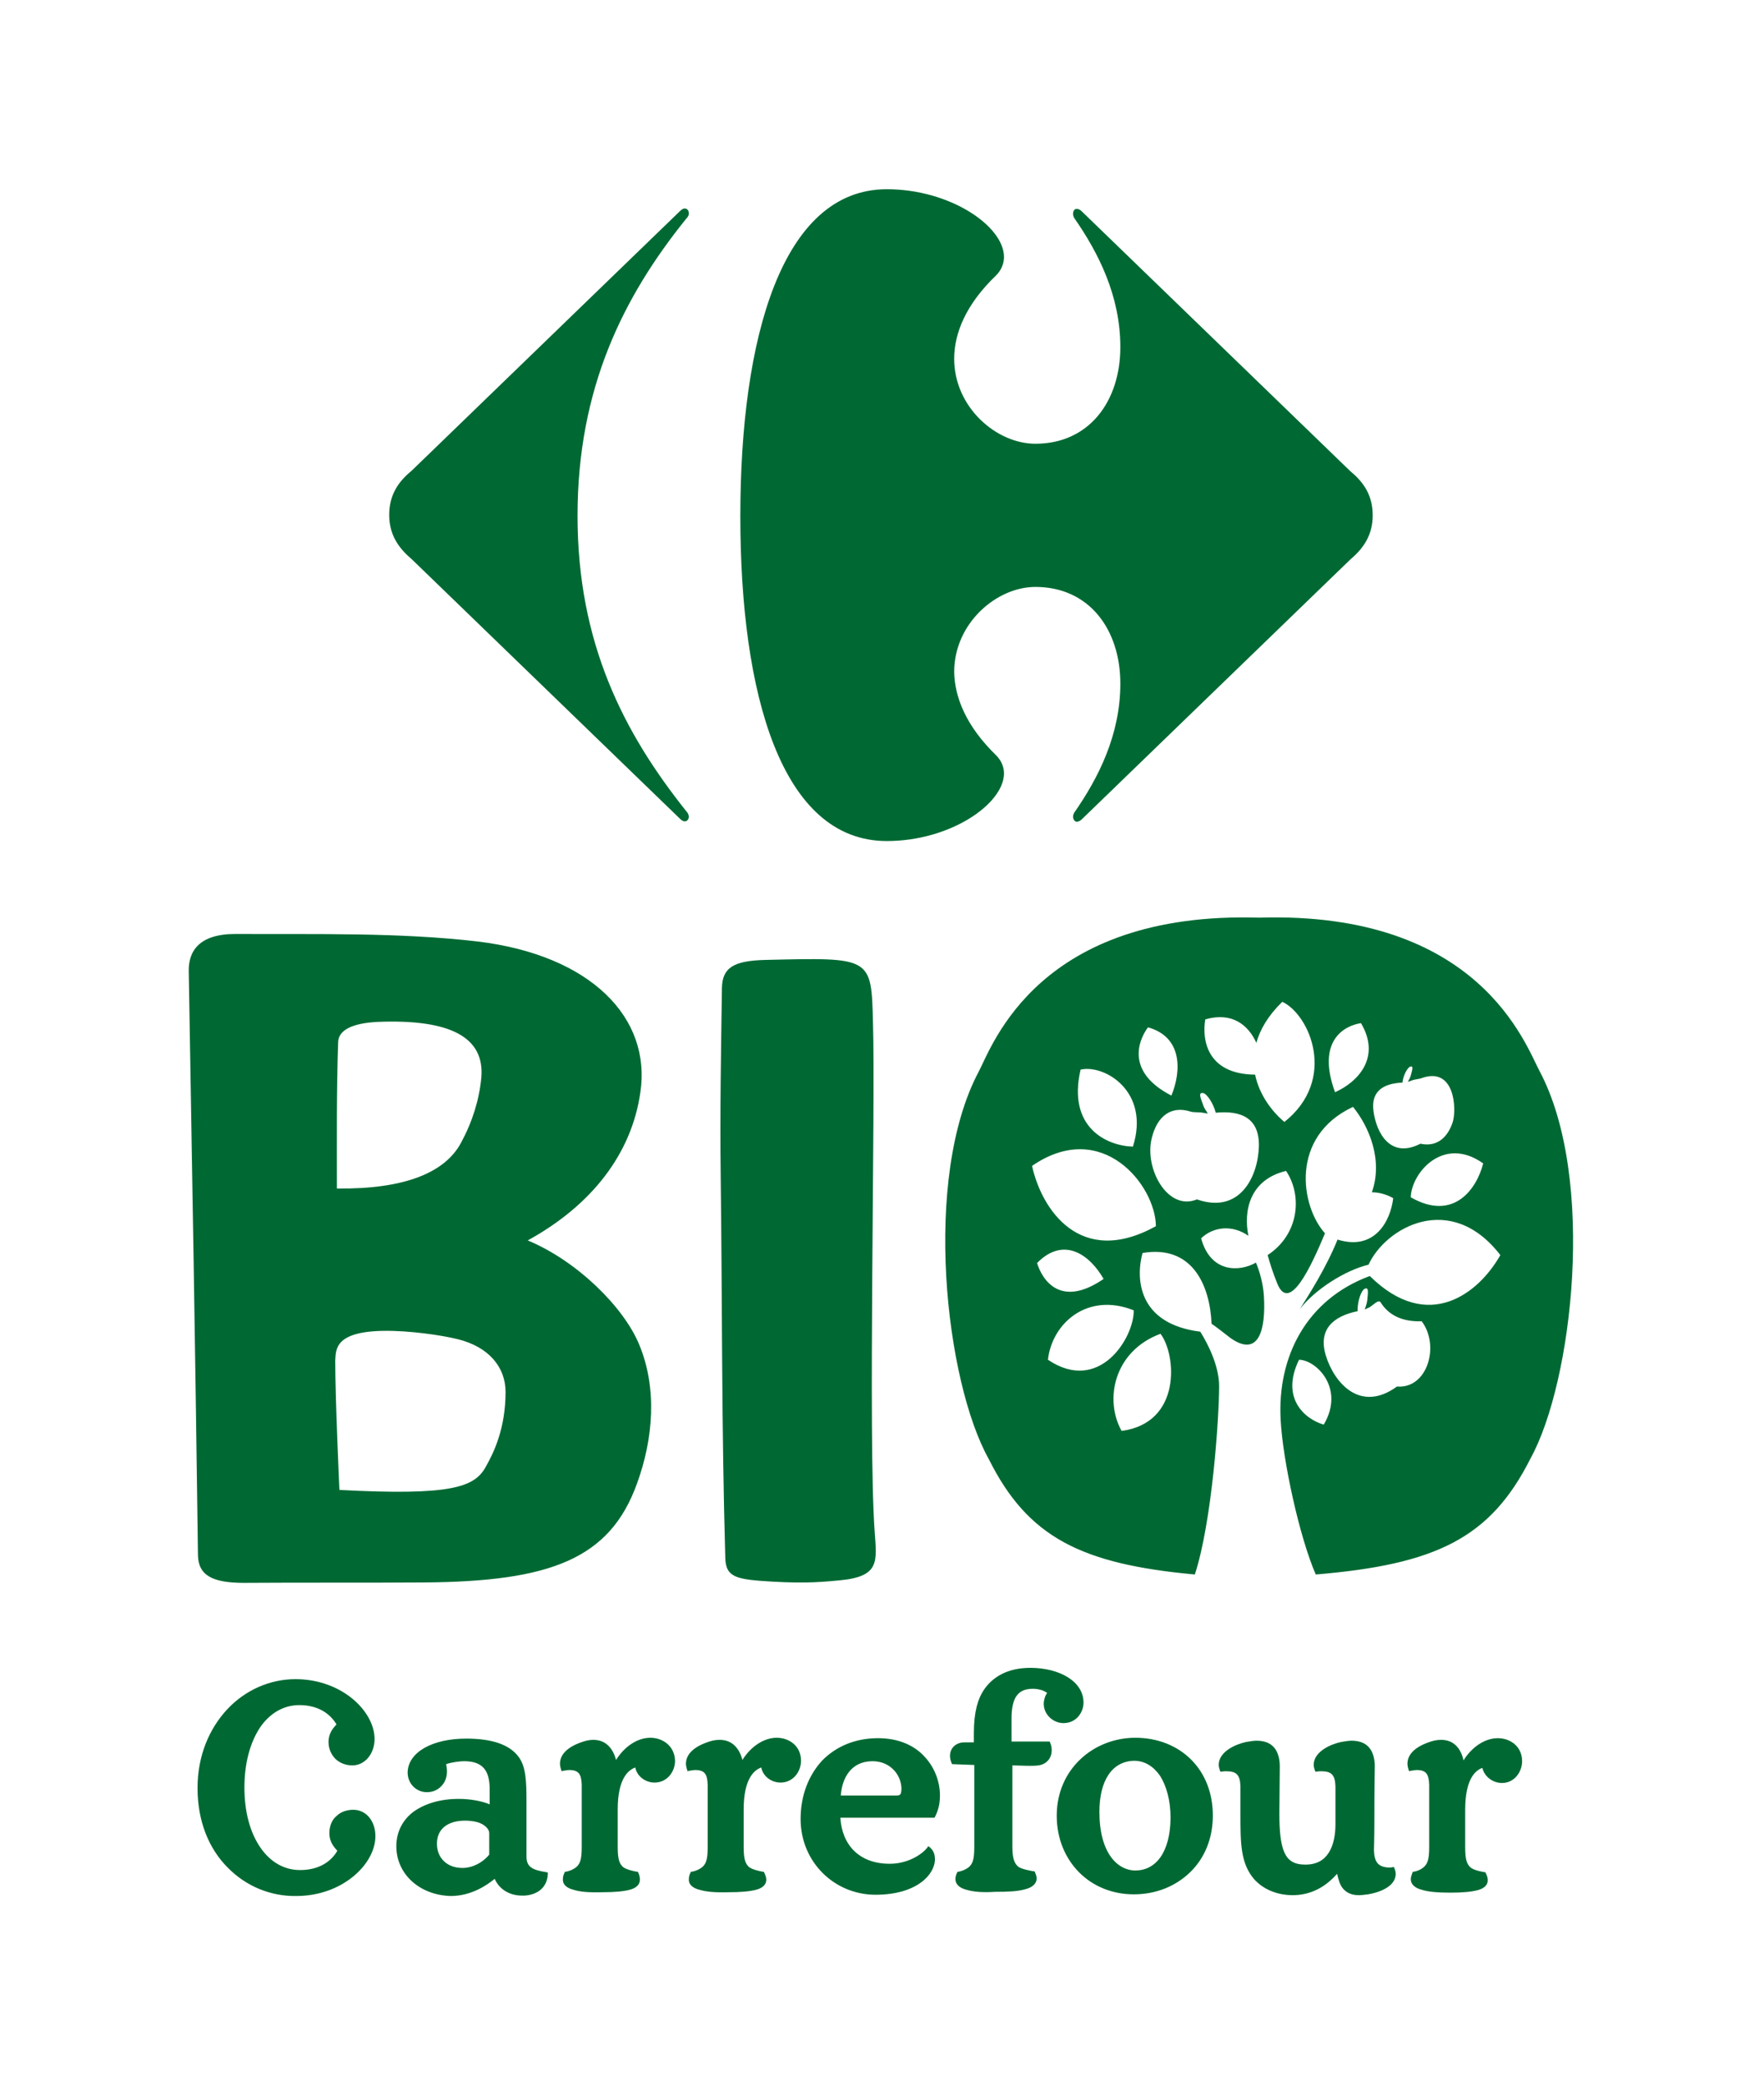 <?xml version="1.0" encoding="UTF-8"?>
<!-- Generator: Adobe Illustrator 23.0.6, SVG Export Plug-In . SVG Version: 6.00 Build 0)  -->
<svg version="1.2" baseProfile="tiny" id="Carrefour_Bio_OK_09-2018" xmlns="http://www.w3.org/2000/svg" xmlns:xlink="http://www.w3.org/1999/xlink" x="0px" y="0px" viewBox="0 0 421.5 498" xml:space="preserve">
<g>
	<path fill="#006933" d="M367.9,255.9c-3.4-6.3-14.4-38.3-67-36.7c-52.7-1.6-63.7,30.4-67,36.7c-13.6,25.5-8,74.2,2.4,92.7   c9.3,18.6,22,25,49.2,27.5c4.1-12.5,5.8-37.3,5.8-45c0-4.7-2.5-9.8-4.5-13c-15.1-1.9-15.4-12.9-13.8-18.8   c11.9-2,16.1,7.7,16.5,16.9c1.3,0.9,2.7,2,4.5,3.4c6.8,4.8,8.5-2,8-10.1c-0.2-3.1-1.1-6-1.9-7.9c-3.8,2.2-10.8,2.6-13.1-5.8   c2.9-2.8,7.5-3.3,11.3-0.6c-1.2-5.8,0.2-13.4,9-15.5c3.9,5.8,3.2,15.1-4.4,20.1c0.5,1.8,1.2,4.1,2.3,6.8c2.9,7.2,8.1-4.1,11.4-12   c-5.8-6.4-8.5-23.1,6.7-30.2c3.9,4.8,7.2,12.8,4.5,20.4c1.5,0,3.3,0.4,5.1,1.4c-0.6,5.3-4.3,12.7-13.3,9.9   c-2.7,6.7-6.8,13.1-9,16.6c3.6-4.7,10.9-9.3,16.4-10.6c4.1-8.9,19.6-17.7,31.5-2.3c-5,8.9-17.1,18.9-31.2,5   c-15.1,5.6-22.1,19.2-21.3,34.3c0.5,9.7,4.5,28.1,8.4,37c28.6-2.4,41.7-8.6,51.3-27.7C375.8,330.1,381.4,281.4,367.9,255.9    M274.3,245.4c8.3,2.3,8,10.5,5.6,16.3C269.2,256.2,271.8,248.8,274.3,245.4 M258.2,255.5c5.7-1.3,16.7,5.2,12.5,18.4   C264.4,273.7,255,269.3,258.2,255.5 M250.4,324.8c1-8.8,9.5-16.2,20.5-11.8C271,319.5,262.7,333.1,250.4,324.8 M247.8,301.7   c6.5-6.6,12.7-1.8,15.9,3.8C253.5,312.5,249.1,305.9,247.8,301.7 M277.3,318.6c3.8,5,5.1,21.3-9.3,23.2   C263.8,334.3,266.2,322.7,277.3,318.6 M246.6,278.5c16.7-11.5,29.5,4.6,29.6,14.4C258.1,302.9,248.9,288.9,246.6,278.5 M286,286.5   c-7,2.9-12.6-7.4-10.8-14.6c1.3-5.4,4.7-7.8,9.2-6.4c0.9,0.3,1.9,0.1,3,0.3c0,0,0.6,0.1,1.2,0.2c-0.3-0.6-0.8-1.1-1.1-2   c-0.7-1.9-1.2-3.1,0-2.9c0.9,0.2,2.4,2.4,3,4.7c6.1-0.6,10.5,1.3,10.3,8.1C300.6,281,296.3,290.1,286,286.5 M306.9,268   c-3-2.5-6-6.5-7-11.3c-11.7-0.1-12.7-8.6-11.9-13.2c6.3-1.8,10.2,1.2,12.2,5.6c0.9-3.2,2.8-6.5,6.2-9.8   C313,242.4,319.6,257.9,306.9,268 M319,260.9c-4.5-12.3,2.2-15.9,6.2-16.5C330,252.5,324.6,258.4,319,260.9 M328.2,265.5   c-0.7-4.9,2.4-6.7,6.9-6.9c0.2-1.8,1.2-3.5,1.8-3.8c0.9-0.3,0.6,0.6,0.2,2.1c-0.2,0.7-0.5,1.1-0.7,1.5c0.5-0.1,0.9-0.3,0.9-0.3   c0.8-0.3,1.5-0.3,2.2-0.5c8.2-3.1,8.6,7.5,7.6,10.5c-1.1,3.3-3.5,6-7.7,5.1C332.2,276.9,328.9,270.6,328.2,265.5 M337.1,286   c0.1-5.7,7.7-14.9,17.3-8.1C352.9,283.9,347.4,291.9,337.1,286 M316.3,340.3c-4.5-1.3-10.4-6.3-5.9-15.5   C314.6,324.9,321.4,331.7,316.3,340.3 M333.8,331.2c-8.8,6.4-15-0.9-17-7.4c-1.9-6.3,1.8-9.4,7.6-10.6c-0.1-2.4,0.9-4.9,1.6-5.3   c1.1-0.6,0.9,0.7,0.7,2.7c-0.1,0.9-0.4,1.5-0.6,2.2c0.6-0.3,1.1-0.5,1.1-0.5c1-0.6,2.2-2,2.7-1.2c1.8,2.9,5,4.7,9.8,4.5   C344.1,321.4,341.1,331.8,333.8,331.2 M126.1,296.3c11.8,4.9,22.9,15.9,26.6,24.8c4.4,10.5,3.4,22.6-0.5,33.3   c-6.5,18-20.7,23.4-51,23.6c-14.3,0.1-28.6,0-42.9,0.1c-7.4,0-10.9-1.7-11-6.6c-0.6-46.5-1.4-93-2.2-139.5   c-0.1-4.8,2.5-8.9,11.1-8.9c19.4,0.1,39.2-0.4,58,1.8c27.1,3.3,41.5,18.3,38.8,36.1C150.9,275.6,141.4,287.9,126.1,296.3    M81.1,355.9c26.5,1.4,32.2-0.6,34.9-5.4c2-3.5,4.8-9.3,4.8-18c0-6-4.1-10.8-11.4-12.6c-4-1-11.8-2.1-17.8-2   c-11.8,0.2-11.3,4.6-11.5,7.1C80.1,334.2,81.1,355.9,81.1,355.9 M80.5,283.9c16.2,0.2,25.9-3.8,29.7-11c2.7-5,4.3-10.2,4.8-15.4   c0.9-9.8-7.5-14.1-24.8-13.4c-5.9,0.3-9.3,1.9-9.4,4.8C80.4,260.4,80.5,271.9,80.5,283.9 M209,365.9c0.5,7.1,1.3,10.7-8.4,11.6   c-3.4,0.3-7.5,0.8-16.1,0.3c-8.4-0.5-11.1-0.9-11.2-5.7c-0.9-31.8-0.7-59.9-1.1-91.8c-0.2-14.2,0.1-30,0.3-44.3   c0.1-4.8,2.7-6.5,10.3-6.7c25.6-0.6,25.4-0.8,25.8,15.2C209.2,264.2,207.4,344,209,365.9"/>
	<path fill="#006933" d="M54.4,446.1c-4.4-4.4-7.2-10.9-7.2-19c0-7.7,2.8-14.2,7.1-18.8c4.3-4.6,10.2-7.2,16.3-7.2   c11.1,0,18.9,7.7,18.9,14.3c0,3.5-2.3,6.3-5.3,6.3c-1.5,0-2.9-0.5-4-1.5c-1-1-1.7-2.4-1.7-4.1c0-2.1,1.1-3.3,1.9-4.2   c-1.5-2.5-4.3-4.6-8.9-4.6c-3.8,0-7.1,2-9.4,5.4c-2.3,3.5-3.7,8.4-3.7,14.3c0,5.9,1.4,10.8,3.8,14.3c2.4,3.5,5.7,5.4,9.5,5.4   c4.5,0,7.4-2,8.9-4.6c-0.8-0.9-1.9-2.1-1.9-4.2c0-1.7,0.6-3.2,1.7-4.1c1-1,2.5-1.5,4-1.5c3.1,0,5.3,2.7,5.3,6.3   c0,6.7-7.9,14.3-18.9,14.3C64.7,453,58.8,450.6,54.4,446.1 M214.2,428.9c0.7,0,0.9-0.2,1-0.4c0.1-0.2,0.2-0.7,0.2-1.3   c-0.1-3.4-2.8-6.5-6.9-6.5c-5.2,0-7.3,4.1-7.6,8.2L214.2,428.9L214.2,428.9z M111.1,434.9c-4,0-6.7,1.9-6.7,5.5   c0,3.4,2.4,5.8,6.1,5.8c2.4,0,4.9-1.3,6.4-3.2v-5.1c0-0.7-0.5-1.4-1.4-2C114.6,435.3,113.1,434.9,111.1,434.9 M262.7,432.8   c0,9.8,4.3,14,8.6,14c4.8,0,8.3-4.2,8.4-12.5c0-4.3-1-7.7-2.5-10.1c-1.6-2.3-3.7-3.6-6.2-3.6C265.8,420.7,262.7,425.2,262.7,432.8    M137,451.4c-1.6-0.4-2.6-1.3-2.5-2.5c0-0.5,0.1-1,0.4-1.6l0.1-0.2l0.2,0c0.6-0.1,1.6-0.4,2.5-1.1c0.9-0.8,1.3-1.8,1.3-4.8v-14.9   c-0.1-2.5-0.7-3.4-2.8-3.5c-0.5,0-1,0.1-1.7,0.2l-0.3,0.1l-0.1-0.3c-0.2-0.6-0.3-1.1-0.3-1.6c0.1-3,3.4-4.5,5.6-5.2   c0.9-0.3,1.7-0.4,2.4-0.4c3,0,4.7,2.1,5.4,4.8c2-3.2,5.1-5.3,8.2-5.3c2.9,0,5.8,1.9,5.9,5.5c0,2.5-1.8,5.2-4.9,5.2   c-2.2,0-4.2-1.5-4.6-3.6c-1.7,0.6-4.2,2.7-4.2,10v9c0,2.9,0.4,4,1.3,4.8c0.8,0.6,2.6,1,3.3,1.1l0.2,0l0.1,0.2   c0.3,0.6,0.4,1.2,0.4,1.7c0,1.2-0.9,2-2.4,2.4c-1.5,0.4-3.7,0.6-6.6,0.6C140.8,452.1,138.5,451.9,137,451.4 M167.1,451.4   c-1.6-0.4-2.6-1.3-2.5-2.5c0-0.5,0.1-1,0.4-1.6l0.1-0.2l0.2,0c0.6-0.1,1.6-0.4,2.5-1.1c0.9-0.8,1.3-1.8,1.3-4.8v-14.9   c-0.1-2.5-0.7-3.4-2.8-3.5c-0.5,0-1,0.1-1.7,0.2l-0.3,0.1l-0.1-0.3c-0.2-0.6-0.3-1.1-0.3-1.6c0.1-3,3.4-4.5,5.6-5.2   c0.9-0.3,1.7-0.4,2.5-0.4c3,0,4.7,2.1,5.4,4.8c2-3.2,5.1-5.3,8.2-5.3c2.9,0,5.8,1.9,5.8,5.5c0,2.5-1.8,5.2-4.9,5.2   c-2.2,0-4.2-1.5-4.6-3.6c-1.7,0.6-4.2,2.7-4.2,10v9c0,2.9,0.4,4,1.3,4.8c0.8,0.6,2.6,1,3.3,1.1l0.2,0l0.1,0.2   c0.3,0.6,0.5,1.2,0.5,1.7c0,1.2-0.9,2-2.4,2.4c-1.5,0.4-3.7,0.6-6.6,0.6C171,452.1,168.7,451.9,167.1,451.4 M230.9,451.4   c-1.6-0.4-2.6-1.3-2.6-2.5c0-0.5,0.1-1,0.4-1.6l0.1-0.2l0.2,0c0.6-0.1,1.6-0.4,2.5-1.1c0.9-0.8,1.3-1.8,1.3-4.8v-19.6l-5.3-0.2   l-0.1-0.2c-0.3-0.7-0.4-1.3-0.4-1.8c0-1.9,1.5-3.2,3.4-3.2h2.3V414c0-5.2,1-8.2,2.3-10.2c2.1-3.2,5.7-5.4,11.2-5.4   c6.9,0,12.7,3.2,12.7,8.3c0,2.2-1.6,4.9-4.8,4.9c-2.4,0-4.7-2-4.7-4.6c0-0.9,0.3-1.9,0.8-2.6c-0.7-0.6-2.1-1-3.4-1   c-2.1,0-3.3,0.7-4.1,2c-0.7,1.2-1,3-1,5v5.6h9.1l0.1,0.2c0.3,0.7,0.4,1.3,0.4,1.9c0,2-1.4,3.4-3.2,3.6c-0.7,0.1-1.4,0.1-2.1,0.1   c-1.5,0-3-0.1-4.1-0.1v19.4c0,2.9,0.5,4,1.4,4.8c0.8,0.6,3.1,1,3.7,1.1l0.2,0l0.1,0.2c0.2,0.5,0.4,1,0.4,1.5c0,1.3-1.1,2.2-2.8,2.6   c-1.7,0.5-4.1,0.6-7.2,0.6C234.8,452.1,232.5,451.9,230.9,451.4 M339.7,451.4c-1.6-0.4-2.6-1.3-2.6-2.5c0-0.5,0.2-1,0.4-1.6   l0.1-0.2l0.2,0c0.6-0.1,1.6-0.4,2.4-1.1c0.9-0.8,1.3-1.8,1.3-4.8v-14.9c-0.1-2.5-0.7-3.4-2.8-3.5c-0.5,0-1,0.1-1.7,0.2l-0.3,0.1   l-0.1-0.3c-0.2-0.6-0.3-1.1-0.3-1.6c0.1-3,3.4-4.5,5.6-5.2c0.9-0.3,1.7-0.4,2.5-0.4c3,0,4.7,2.1,5.3,4.9c2-3.2,5.1-5.3,8.2-5.3   c2.9,0,5.8,1.9,5.8,5.5c0,2.5-1.8,5.2-4.8,5.2c-2.2,0-4.2-1.5-4.7-3.6c-1.7,0.6-4.1,2.7-4.1,10v9c0,2.9,0.4,4,1.3,4.8   c0.9,0.7,2.7,1,3.3,1.1l0.2,0l0.1,0.2c0.3,0.6,0.5,1.2,0.5,1.7c0,1.2-0.9,2-2.4,2.4c-1.5,0.4-3.6,0.6-6.6,0.6   C343.5,452.1,341.2,451.9,339.7,451.4 M270.9,452.5c-5.1,0-9.7-1.9-13-5.2c-3.3-3.3-5.4-8-5.4-13.6c0-11.1,8.8-18.6,18.8-18.6   c5.3,0,10,1.9,13.3,5.2c3.3,3.3,5.2,7.9,5.2,13.4c0,5.5-2,10.2-5.4,13.5C280.9,450.6,276.2,452.5,270.9,452.5L270.9,452.5z    M191.3,434.5c0-5.6,1.9-10.4,5.1-13.9c3.3-3.4,7.9-5.4,13.4-5.4c5,0,8.8,1.8,11.2,4.5c2.4,2.6,3.6,6,3.6,9.2   c0,1.9-0.4,3.6-1.2,5.1l-0.1,0.2h-22.5c0.4,6.5,4.5,11,11.8,11c4.5,0,7.9-2.4,9-3.9l0.2-0.3l0.3,0.2c0.6,0.5,1.3,1.3,1.3,2.9   c0,3.7-4.4,8.5-14.2,8.5C199.4,452.6,191.3,444.8,191.3,434.5 M320.8,451c-0.7-0.9-1-2.1-1.3-3.4c-0.4,0.4-0.8,0.9-1.5,1.5   c-2.4,2.2-5.5,3.6-9.1,3.6c-3.9,0-7.2-1.5-9.3-3.9c-3.2-3.8-3.2-8.6-3.2-15.5v-6.6c-0.1-2.7-0.9-3.6-3.4-3.6c-0.3,0-0.7,0-1.1,0.1   l-0.3,0l-0.1-0.3c-0.2-0.5-0.3-1-0.3-1.4c0.1-3.2,4.2-4.9,6.6-5.4c0.8-0.1,1.6-0.3,2.4-0.3c2,0,3.4,0.6,4.3,1.7   c0.9,1.1,1.3,2.7,1.3,4.4l-0.1,11.3c0,4.2,0.3,7.3,1.2,9.3c0.9,2,2.4,2.9,5,2.9c2.9,0,4.6-1.2,5.7-3c1.1-1.8,1.5-4.3,1.5-6.6v-9.1   c-0.1-2.7-0.9-3.6-3.4-3.6c-0.3,0-0.7,0-1.1,0.1l-0.3,0l-0.1-0.3c-0.2-0.5-0.3-1-0.3-1.4c0.1-3.2,4.2-4.9,6.6-5.4   c0.8-0.1,1.6-0.3,2.4-0.3c2,0,3.4,0.6,4.3,1.7c0.9,1.1,1.3,2.7,1.3,4.4c0,1.3-0.1,3.6-0.1,13.2c0,4.1-0.1,6.2-0.1,6.9   c0.1,2.8,1,4,3.6,4.1c0.3,0,0.6,0,0.9-0.1l0.3,0l0.1,0.3c0.2,0.5,0.3,0.9,0.3,1.4c-0.1,3.1-4.2,4.4-6.6,4.8   c-0.8,0.1-1.6,0.2-2.2,0.2h-0.1C322.8,452.7,321.6,452,320.8,451 M94.7,441c0-3.5,1.6-6.4,4.2-8.3c2.7-1.9,6.4-3,10.7-3   c2.7,0,5.5,0.5,7.4,1.3v-4c-0.1-4-1.6-6.3-6.1-6.3c-0.9,0-2.8,0.2-4.3,0.7c0.1,0.6,0.2,1.2,0.2,1.7c0,1.3-0.4,2.6-1.3,3.5   c-0.8,0.9-2,1.5-3.5,1.5c-2.6,0-4.6-2.1-4.6-4.7c0.1-4.9,6-8.1,14-8.1c6.3,0,10.3,1.5,12.4,4.2c1.9,2.4,2,6,2,11v13   c0,2.5,1.5,3.2,4.7,3.7l0.4,0.1l0,0.4c-0.2,3.4-2.7,4.9-5.5,5.1c-0.2,0-0.5,0-0.7,0c-2.7,0-5.3-1.3-6.5-4   c-1.7,1.4-5.5,4.1-10.5,4.1C100.3,452.7,94.7,447.7,94.7,441"/>
	<g>
		<path fill="#006933" d="M162.5,50.4c0.4-0.4,0.8-0.6,1.1-0.6c0.6,0,1,0.5,1,1.2c0,0.4-0.2,0.8-0.6,1.2c-15.1,18.7-26,40.6-26,71    c0,30.4,11,51.8,26,70.6c0.4,0.4,0.5,0.8,0.6,1.2c0,0.7-0.4,1.2-1,1.2c-0.3,0-0.7-0.2-1.1-0.6l-64.2-62.1    c-3.2-2.7-5.3-5.9-5.3-10.5c0-4.6,2-7.8,5.3-10.5L162.5,50.4z"/>
		<path fill="#006933" d="M211.9,45.2c-25.1,0-35,35.6-35,78.1c0,42.5,9.8,77.6,35,77.6c15.1,0,27.9-8.8,28-16.1    c0-1.6-0.6-3.1-1.9-4.4c-7.1-6.9-9.9-13.8-10-19.9c0-11.6,10.1-20.3,19.4-20.3c12.8,0,20.3,10.1,20.3,23.1    c0,12.3-5.3,22.6-11,30.8c-0.2,0.3-0.3,0.7-0.3,1c0,0.6,0.4,1.2,0.9,1.2c0.3,0,0.8-0.2,1.2-0.6l64.2-62.1    c3.2-2.7,5.3-5.9,5.3-10.5c0-4.6-2-7.8-5.3-10.5l-64.2-62.1c-0.4-0.4-0.8-0.6-1.2-0.6c-0.6,0-0.9,0.5-0.9,1.2c0,0.3,0.1,0.7,0.3,1    c5.7,8.2,11,18.5,11,30.8c0,13-7.5,23.1-20.3,23.1c-9.3,0-19.4-8.7-19.4-20.3c0-6.1,2.8-13,10-19.9c1.3-1.3,1.9-2.9,1.9-4.4    C239.9,54,227,45.2,211.9,45.2"/>
	</g>
</g>
<g>
</g>
<g>
</g>
<g>
</g>
<g>
</g>
<g>
</g>
<g>
</g>
</svg>